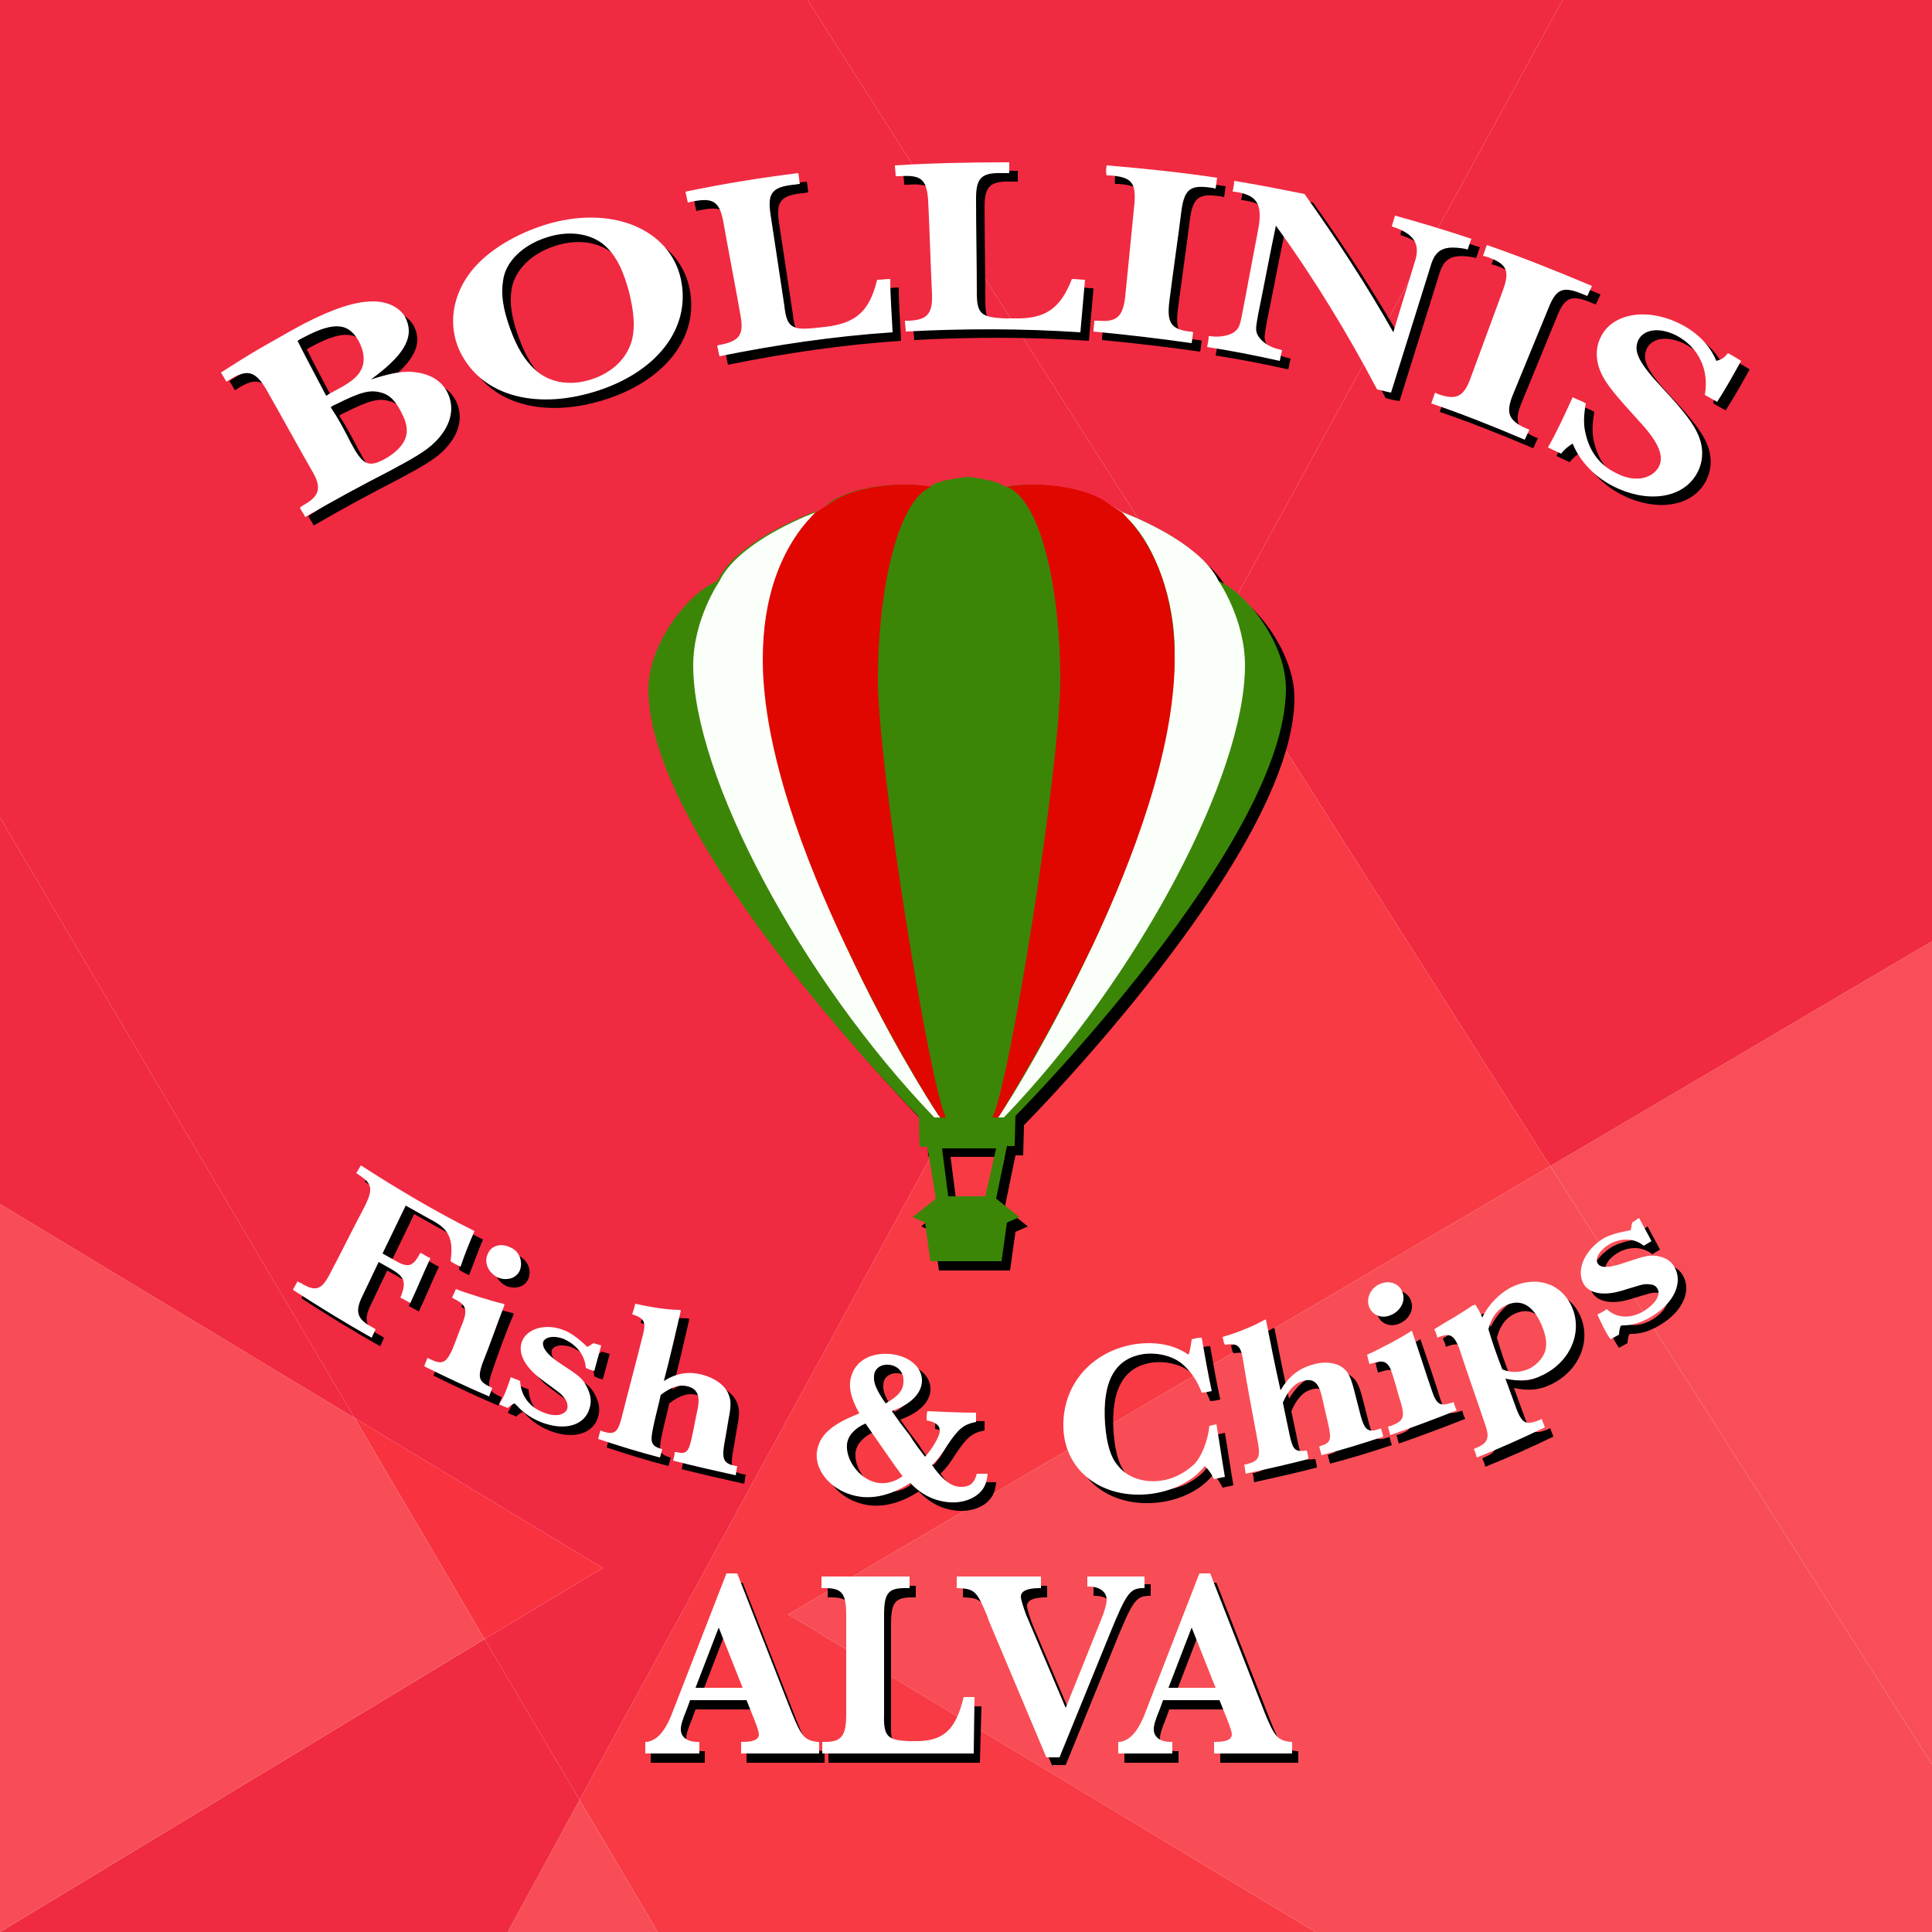 <svg xmlns="http://www.w3.org/2000/svg" id="Layer_3" x="0" y="0" version="1.1" viewBox="0 0 250 250" xml:space="preserve"><style>.st0{fill:#fff}.st1{fill:#f84d56}.st3{fill:#f02a41}.st6{fill:#e00700}.st8{fill:#fafffa}</style><path d="M0 0h250v250H0V0" class="st0"/><g id="XMLID_1_"><path d="M250 228.3V250h-79.8L102 208.9l98.6-58z" class="st1"/><path fill="#f94e57" d="M250 121.8v106.5l-49.4-77.4z"/><path d="M250 0v121.8l-49.4 29.1-43.5-68.4L202.2 0z" class="st3"/><path d="M202.2 0l-45.1 82.5L104.5 0z" class="st3"/><path fill="#f83a44" d="M157.1 82.5l43.5 68.4-98.6 58 68.2 41.1H85.1L75 232.9z"/><path d="M157.1 82.5L75 232.9l-12.3-20.8 15.3-9.2-32.1-19.4L0 105.8V0h104.5z" class="st3"/><path d="M75 232.9L85.1 250H65.7z" class="st1"/><path fill="#f8323f" d="M78 202.9l-15.3 9.2-16.8-28.6z"/><path d="M62.7 212.1L75 232.9 65.7 250H0z" class="st3"/><path d="M45.9 183.5l16.8 28.6L0 250v-94.2z" class="st1"/><path d="M45.9 183.5L0 155.8v-50z" class="st3"/></g><path d="M131.4 149.5h1l.1-3.9s35-35.3 35-55.3c0-5.8-5-12.4-8.9-14-2.4-5.1-11.8-8.8-13.6-9.3-2.4-2.8-10-3.6-13.9-2.8-.8-.9-4.8-1.3-4.8-1.3s-1.9.2-3.4.6c-.7.2-1.2.4-1.5.7-3.4-.7-9.4-.2-12.6 1.8-.5.3-1 .7-1.3 1.1l-1.2.4c-3.1 1.2-10.3 4.5-12.4 8.9C90 78 85 84.6 85 90.4c0 19.9 35 55.3 35 55.3l.1 3.9h1l1.1 6.7-3 2.4 1.6.7.7 5h9.2l.7-5 1.6-.7-3-2.4 1.4-6.8zm-2.8 6.4h-4.8l-.8-6.2h7l-1.4 6.2z"/><path d="M106.6 67.4c-3.1 1.2-10.3 4.5-12.4 8.9 0 0-3.4 4.9-3.4 10.9 0 14.3 13.9 40.5 31.2 58.5h.7v-.1c0-.1 0-.1-.1-.1-1.7-2.5-6.9-10.9-11.8-21.5-.1-.1-.1-.3-.2-.4-5.3-11.4-10.3-25.2-10.7-36.9v-.2-1.2c0-6.7 2.6-13.5 5.7-16.7.7-.7 1.5-1.3 2.2-1.6 1-.4 1.4-.8 1.3-1.1l-2.5 1.5z"/><path d="M109 65.9c3.2-2 9.2-2.5 12.6-1.8-4.4 1.7-6.9 13.6-6.9 24.9s6.7 52.6 8.8 56.7h-.8v-.1c0-.1 0-.1-.1-.1-1-1.5-6.5-10.2-11.8-21.5-.1-.1-.1-.3-.2-.4-5.4-11.5-10.7-25.4-10.7-36.9v-.2c0-8.3 2.4-14 5.7-17.9.4-.4.7-.8 1.1-1.2l2.3-1.5zM143.9 65.9c-.1.3.3.6 1.3 1.1.8.3 1.5.9 2.2 1.6 3.1 3.2 5.7 10 5.7 16.7v1.4c-.4 11.8-5.4 25.6-10.7 36.9-.1.1-.1.3-.2.4-5 10.6-10.1 19-11.8 21.5l-.1.1v.1h.7c17.4-18.1 31.2-44.3 31.2-58.5 0-6-3.4-10.9-3.4-10.9-2.1-4.4-9.3-7.7-12.4-8.9l-2.5-1.5z"/><path d="M146.3 67.4c.4.4.7.8 1.1 1.2 3.3 3.9 5.7 9.6 5.7 17.9v.2c-.1 11.5-5.3 25.5-10.7 36.9-.1.1-.1.3-.2.4-5.4 11.2-10.9 20-11.8 21.5l-.1.1v.1h-.8c2.2-4 8.8-45.4 8.8-56.7s-2.4-23.1-6.9-24.9c3.4-.7 9.4-.2 12.6 1.8l2.3 1.5zM34.7 46.2c4.4-2.5 4.4-2.5 5.7-3.2 4.1-2.1 6.8-2.9 9-2.9 2 0 3.7.9 4.3 2.4 1 2.4-.5 4.7-4.6 7.7 2.2-.7 3.6-1 4.9-1 2.6.1 4.3 1.1 5.1 2.9.9 2.1.2 4.3-1.7 6.2-1.2 1.2-3 2.2-5.8 3.7-3.7 1.9-7.4 3.9-11 6-.2-.4-.5-.8-.7-1.2.1-.1.3-.2.4-.3 2.2-1.2 2.5-2.3 1.1-4.6-2-3.5-3.9-7-5.9-10.5-1.4-2.3-2.4-2.6-4.8-1.1-.1.1-.2.1-.3.2-.2-.4-.5-.8-.7-1.2 1.7-1.1 3.4-2.1 5-3.1zm8.9 6c.1-.1.2-.1.3-.2.1 0 .1-.1.2-.1 1.9-1 2.7-1.5 3.4-2.3.9-1.1 1-2.4.3-4-1.3-2.7-3.2-3-7.2-.9-.4.2-.6.3-.9.5 1.2 2.4 2.5 4.8 3.7 7.1 0 0 .1 0 .2-.1zm2.9 6.2c1.5 2.8 2.2 3.2 4.2 2.2 1.7-.9 2.8-2.1 3-3.3.1-.7 0-1.5-.5-2.5-.8-1.7-1.6-2.6-2.8-2.9-1.4-.4-2.6-.1-5.8 1.5-.2.1-.5.2-.7.4 1 1.5 1.8 3.1 2.6 4.6zM89.2 37.2c1.4 6.5-3.3 12.2-11.2 14.6-7.9 2.4-15 .4-17.6-5.7-1.2-3-.8-6.4 1.3-9.4 1.9-2.7 5.5-5.1 9.9-6.5 8.7-2.7 16.2.6 17.6 7zm-23 .2c-.3 1.8 0 3.7.9 6.2s1.9 4.1 3.2 5.3c1.8 1.7 4.5 2.2 7.3 1.3 2.8-.9 4.7-2.8 5.3-5.2.4-1.7.2-3.7-.4-6.1-.7-2.6-1.5-4.4-2.8-5.7-1.7-1.8-4.7-2.4-7.8-1.4-3.2 1-5.3 3.2-5.7 5.6zM116.6 44.1c-7.5.5-15 1.6-22.4 3.1-.1-.5-.2-.9-.3-1.4.2 0 .3-.1.5-.1 2.4-.5 3-1.3 2.5-3.9-.7-4-1.5-8-2.2-12-.5-2.6-1.3-3.2-4.1-2.6-.2 0-.3.1-.5.1-.1-.5-.2-.9-.3-1.4 4.8-1 9.7-1.8 14.6-2.4.1.5.1.9.2 1.4-.3 0-.5.1-.8.1-2.8.3-3.4 1.1-3 3.8.6 4 1.2 7.9 1.8 11.9.3 2.8 1 3.2 4.3 2.8.3 0 .7-.1 1-.1 4-.5 5.7-2 6.7-6.1.6 0 1.1-.1 1.7-.1 0 2.3.2 4.6.3 6.9zM140.9 44.1c-7.5-.5-15.1-.5-22.6-.1 0-.5-.1-1-.1-1.4h.5c2.4-.1 3.1-.9 3-3.5-.2-4-.3-8.1-.5-12.1-.2-2.7-.9-3.3-3.7-3.1h-.5c0-.5-.1-1-.1-1.4 4.9-.3 9.8-.4 14.8-.4v1.4h-.8c-2.8-.1-3.5.6-3.5 3.3 0 4 .1 8 .1 12.1 0 2.8.5 3.3 3.8 3.4h1c4 .1 6-1.2 7.5-5.1.6 0 1.1.1 1.7.1-.2 2.2-.4 4.5-.6 6.8zM144.3 22.5c4.8.4 9.6.9 14.3 1.6-.1.5-.1.9-.2 1.4-.2 0-.3-.1-.5-.1-2.7-.4-3.5.1-3.9 2.8-.5 4-1.1 8-1.6 12-.3 2.6.2 3.5 2.6 3.8.2 0 .3 0 .5.1-.1.5-.1.9-.2 1.4-4.2-.6-8.5-1.1-12.7-1.5 0-.5.1-1 .1-1.4h.5c2.4.2 3.2-.5 3.5-3.1.4-4 .8-8 1.2-12.1.2-2.7-.4-3.4-3.2-3.6h-.4c-.1-.3 0-.8 0-1.3zM179.3 51.5c-3.8-7.2-8.1-14.3-13.1-21.2-.8 3.8-1.5 7.6-2.3 11.5-.3 1.7-.3 1.8-.2 2.3.3 1 1.5 1.9 2.9 2.2.1 0 .3.1.4.1-.1.5-.2.9-.3 1.4-3.1-.7-6.2-1.3-9.4-1.8.1-.5.2-.9.2-1.4h.2c1.3.2 2.8-.1 3.4-.8.3-.3.5-.7.8-2.4l2.1-11.1c.4-2.9-.3-4-3.2-4.4h-.2c.1-.5.2-.9.2-1.4 3.1.5 6.1 1.1 9.1 1.7 4.2 5.9 8.1 11.9 11.5 17.9.9-3.1 1.9-6.2 2.8-9.2.7-2.2-.1-3.5-2.7-4.4-.1 0-.2-.1-.3-.1.1-.5.3-.9.4-1.4 3.3.9 6.6 1.9 9.9 3-.2.5-.3.9-.5 1.4-.1 0-.2-.1-.3-.1-2.8-.5-3.9.1-4.5 2.3-1.7 5.4-3.4 10.9-5.1 16.3-.6-.1-1.2-.2-1.8-.4zM193.5 32.8c4.6 1.6 9.1 3.4 13.6 5.3-.2.4-.4.9-.6 1.3-.2-.1-.3-.1-.5-.2-2.6-1.1-3.5-.8-4.5 1.7-1.5 3.7-3.1 7.5-4.6 11.2-1 2.4-.6 3.4 1.6 4.4.2.1.3.1.5.2-.2.4-.4.9-.6 1.3-4-1.7-8-3.3-12.1-4.7.2-.5.3-.9.5-1.4.1.1.3.1.4.2 2.3.8 3.3.4 4.2-2.1l4.2-11.4c.9-2.5.5-3.4-2.2-4.3-.1 0-.3-.1-.4-.1.2-.5.4-.9.5-1.4zM204.6 52.5c.6.3 1.2.5 1.7.8-.3 1.7-.3 2.9 0 4 .5 2.2 1.8 4 3.9 5 2.2 1.2 4.5.9 5.5-.7.8-1.4.1-3.2-2.5-6-3-3.3-4.2-4.7-4.9-6.2-.7-1.5-.8-3.2-.1-4.6 1.4-3.1 5.9-4 10.3-1.8 2.2 1.1 3.8 2.7 4.7 4.8.7-.2.9-.3 1.5-1 .6.3 1.2.7 1.7 1-1 1.8-2 3.6-3.1 5.3-.5-.3-1.1-.6-1.6-.9.6-3.2-.8-6.2-3.7-7.7-2.2-1.1-4.2-.8-4.9.6-.7 1.5.1 3 3.2 6.3 2.7 2.9 4 4.6 4.6 6.1.7 1.7.6 3.5-.3 5-1.9 3.2-6.5 3.7-10.8 1.5-2.5-1.3-4.3-3.3-5.2-5.5-.5.3-1 .7-1.5 1.3-.6-.3-1.1-.5-1.7-.8 1.2-2.1 2.2-4.3 3.2-6.5z"/><g><path d="M60.7 165c-.4-.2-.9-.4-1.3-.7.4-2.9-.2-4.2-2.6-5.4-1.1-.6-2.1-1.2-3.2-1.8-1 2.1-2 4.1-3 6.2.5.3 1.1.6 1.6.9 1.7 1 2.3.8 3.2-.8 0-.1.1-.1.1-.2.4.2.8.5 1.3.7-.9 1.9-1.7 3.9-2.6 5.8-.4-.2-.9-.5-1.3-.7 0-.1.1-.1.1-.2.7-1.9.4-2.5-1.3-3.5-.5-.3-1.1-.6-1.6-.9-.7 1.5-1.4 2.9-2.1 4.4-1 2-.7 3 1.2 4 .2.1.3.2.5.3-.2.4-.3.7-.5 1.1-3.4-1.9-6.8-4-10.2-6.2.2-.4.4-.7.6-1.1.1.1.3.2.4.2 1.9 1.2 2.7.9 3.7-1 1.6-3 3.1-6.1 4.7-9.1 1-2.1.8-2.8-.9-3.9-.1-.1-.2-.1-.3-.2.2-.3.4-.7.6-1 4.8 3.1 9.7 6 14.7 8.5-.7 1.6-1.2 3.1-1.8 4.6zM63.6 177.7c-.6 1.8-.4 2.3 1.1 3 .1 0 .1.1.2.1-.1.4-.3.7-.4 1.1-2.8-1.2-5.6-2.5-8.4-3.9.1-.4.3-.7.4-1.1.1.1.3.1.4.2 1.5.7 2 .5 2.8-1.2.5-1.2.9-2.4 1.4-3.6.6-1.6.4-2.3-1.1-3-.1-.1-.2-.1-.3-.2.2-.4.3-.7.5-1.1 1.2.5 5.1 1.7 6.1 1.9.1 0 .1.1.2.1-1.1 2.5-2 5.1-2.9 7.7zm4.8-12.3c-.4 1.1-1.7 1.5-2.9 1-1.2-.6-1.8-1.9-1.3-3 .4-1.1 1.7-1.5 2.9-.9 1.1.5 1.7 1.7 1.3 2.9zM67.2 179.3c.4.2.8.3 1.2.5.1 1.9 1.2 3.4 3.1 4.1 1.5.6 2.7.3 3-.5.1-.4 0-.9-.3-1.3-.5-.7-.6-.7-2.9-2.4-2.2-1.6-3.2-3.4-2.7-4.9.6-1.8 3.1-2.5 5.4-1.6.9.3 2.1 1.2 3.1 2.2.2-.1.5-.3.8-.5.3.1.7.2 1 .3l-.9 3.3c-.4-.1-.7-.2-1.1-.4-.1-1.7-1.3-3.1-3-3.8-1.2-.4-2.2-.2-2.5.4-.2.7.4 1.6 2 2.7 2.6 1.7 3 2 3.5 2.9.6 1.1.8 2 .5 3-.6 2.2-3.1 3-6.1 1.9-1.3-.5-2.4-1.2-3.3-2.2l-.3-.3c-.3.1-.6.3-.9.6-.4-.2-.8-.3-1.1-.5.7-1.1 1.1-2.3 1.5-3.5zM83.3 169.8c2.2.5 4.4.8 5.7.8.1 0 .1 0 .2.1-.7 3-1.4 6.1-2.2 9.1 1.6-1 3.2-1.3 5-.8 1.6.4 3 1.4 3.4 2.6.3.7.3 1.5 0 3-.2 1.2-.4 2.4-.6 3.5-.3 1.9 0 2.4 1.5 2.7h.2c-.1.4-.1.8-.2 1.2-2.7-.6-5.4-1.2-8.1-1.9.1-.4.2-.8.2-1.1h.2c1.3.3 1.6 0 2-1.8.3-1.3.5-2.6.8-3.9.3-1.6-.1-2.5-1.3-2.8-1.1-.3-2.2.1-3.5 1.1-.3 1.4-.7 2.8-1 4.3-.4 1.9-.2 2.3 1.1 2.7h.1c-.1.4-.2.8-.3 1.1-2.7-.7-5.3-1.5-8-2.4.1-.4.2-.8.3-1.1.1 0 .1 0 .2.1 1.6.5 2 .2 2.5-1.6.9-3.6 1.9-7.3 2.8-10.9.4-1.6.2-2.1-1.3-2.6h-.1c.2-.6.3-1 .4-1.4zM120.8 189.6c1-1.1 1.9-2.7 1.9-3.3v-.1c0-.7-.6-1.1-1.7-1.3 0-.4 0-.8.1-1.2 2.1.1 4.2.2 6.3.2v1.2c-1.6.3-2.3.9-3.7 3-.9 1.4-1.2 1.8-2 2.6.2.2.2.2.3.4 1.3 1.7 2.3 2.4 3.5 2.4 1.1 0 1.7-.5 2-1.7h1.4c-.1 1-.3 1.6-.8 2.2-.8 1-2.4 1.6-4 1.5-1.9-.1-3.7-.9-5.2-2.5-2.2 1.4-4.3 2-6.3 1.8-3.5-.4-6.1-3.1-5.8-5.8.3-2.2 1.9-3.6 5.5-5-1-1.8-1.3-3-1.2-4.1.3-2.4 2.3-3.8 5.1-3.6 2.5.2 4.3 1.7 4.2 3.6-.1 1.5-1.4 2.9-3.9 3.8.7 1 1.5 2.1 2.3 3.1.6 1 1.3 1.9 2 2.8zm-4.3.6c-1.6-2.3-2.1-3-3.4-4.9-1.4.6-2.3 1.6-2.4 2.7-.2 2.2 1.9 4.8 4.2 5 1 .1 2.1-.2 3-.9l-.1-.1c-.5-.7-.9-1.2-1.3-1.8zm1.6-10.3c.1-1.2-.7-2.1-1.9-2.2-1-.1-1.9.5-1.9 1.5-.1.9.4 1.9 1.5 3.5 1.5-.9 2.2-1.7 2.3-2.8zM158.5 185.4c.4 2.3.7 4.5 1.1 6.8-.5.1-.9.2-1.4.3-.4-.8-.7-1.2-1.2-1.7-1.5 1.9-4 3.2-6.9 3.6-6.4.8-11.2-3-11.4-8.5-.2-5.7 3.8-10.1 9.5-10.9 2.6-.3 4.8.1 6.7 1.4.2-.6.3-1.2.4-2 .4-.1.8-.2 1.3-.2.4 2.3.8 4.6 1.3 6.9-.4.1-.9.2-1.3.2-.6-1.6-1.4-2.7-2.4-3.6-1.2-1.1-3.2-1.6-5-1.4-3.8.5-5.5 3.5-5.1 9.1.2 2.5.7 4.3 1.7 5.4 1.2 1.5 3.3 2.2 5.5 1.9 1.6-.2 3.1-1 4.3-2.1 1-1 1.8-3.1 2-5 .1 0 .5-.1.9-.2zM159.3 174.1c2.1-.6 4.2-1.5 5.4-2.2.1 0 .1 0 .2-.1.6 3.1 1.2 6.1 1.9 9.2 1-1.7 2.3-2.8 4.1-3.3 1.6-.5 3.2-.3 4.1.5.6.5.9 1.2 1.3 2.7.3 1.2.6 2.3.9 3.5.5 1.8 1 2.1 2.4 1.6.1 0 .1 0 .2-.1.1.4.2.8.3 1.1-2.7.9-5.3 1.7-8 2.4-.1-.4-.2-.8-.3-1.1.1 0 .1-.1.2-.1 1.3-.4 1.4-.8 1-2.7l-.9-3.9c-.4-1.6-1.1-2.2-2.4-1.8-1.1.3-1.9 1.2-2.6 2.8.3 1.4.6 2.9.9 4.3.4 1.8.7 2.1 2.1 1.9h.1c.1.4.2.8.2 1.1-2.7.7-5.4 1.3-8.1 1.9-.1-.4-.1-.8-.2-1.2h.2c1.6-.4 1.9-.8 1.6-2.7-.7-3.7-1.4-7.4-2-11.1-.3-1.6-.7-1.9-2.2-1.7h-.1c-.2-.3-.2-.6-.3-1zM186.4 181.1c.6 1.8 1.1 2 2.6 1.5.1 0 .1 0 .2-.1.1.4.2.7.4 1.1-2.8 1.1-5.7 2.2-8.6 3.2-.1-.4-.2-.8-.3-1.1.1 0 .3-.1.4-.1 1.6-.6 1.8-1.1 1.3-2.9-.4-1.2-.7-2.5-1.1-3.7-.5-1.7-1.1-2-2.6-1.5-.1 0-.2.1-.4.1l-.3-1.2c1.2-.5 4.8-2.4 5.6-3 .1 0 .1-.1.2-.1.9 2.6 1.8 5.2 2.6 7.8zm-3.8-12.7c.4 1.1-.3 2.4-1.6 2.9-1.2.5-2.5-.1-2.8-1.3-.3-1.1.4-2.4 1.6-2.8 1.3-.5 2.5.1 2.8 1.2zM192 170c.3.5.6.9.9 1.7.8-1.7 2.2-3.1 3.7-3.9 3.2-1.6 6.5-.6 7.9 2.5 1.4 3.2-.1 7-3.7 8.8-1.6.8-3 .9-4.9.5.5 1.4 1 2.7 1.5 4.1.7 1.7 1.2 1.9 2.8 1.3.1-.1.3-.1.4-.2.1.4.3.7.4 1.1-2.9 1.4-5.8 2.7-8.8 3.9-.1-.4-.2-.7-.4-1.1.1 0 .2-.1.2-.1 1.6-.6 1.9-1.3 1.3-3-1.1-3.3-2.3-6.6-3.4-10-.7-1.7-1.2-1.9-2.6-1.4-.1 0-.1.1-.2.1-.1-.4-.2-.7-.4-1.1.8-.5 1.6-1 2.5-1.5 1.3-.8 1.9-1.2 2.5-1.6.1-.1.2-.1.3-.1zm3.5 8.3c1.2.5 2.4.4 3.5-.1 1-.5 1.9-1.5 2.1-2.5.2-.9 0-1.9-.5-3.1-1.1-2.6-2.7-3.5-4.6-2.6-1.1.5-1.9 1.5-2.3 3.1.5 1.7 1.1 3.5 1.8 5.2zM207.8 171.2c.4-.2.8-.4 1.2-.7 1.3 1.2 3.1 1.3 4.9.2 1.4-.9 2.1-2 1.7-2.8-.2-.4-.6-.6-1-.6-.9-.1-.9 0-3.6.8-2.6.8-4.5.3-5.1-1.1-.8-1.8.4-4.2 2.6-5.6.8-.5 2.3-.9 3.6-1.1.1-.3.1-.6.2-1l.9-.6c.5 1 1.1 2 1.6 3-.3.2-.7.4-1 .6-1.2-1-3-1.1-4.6-.1-1.1.7-1.7 1.7-1.4 2.3.3.7 1.4.7 3.2.1 3-1 3.4-1.1 4.4-1 1.2.2 1.9.6 2.4 1.5 1.1 2-.1 4.6-2.9 6.3-1.3.8-2.5 1.2-3.7 1.2-.2 0-.3 0-.4.1-.1.3-.2.7-.2 1.1-.4.2-.7.4-1.1.6-.7-1-1.2-2.1-1.7-3.2z"/></g><path d="M120.5 63.1c.3-.3.8-.5 1.5-.7" class="st6"/><g><path fill="#3b8607" d="M130.3 148.3h1l.1-3.9s35-35.3 35-55.3c0-5.8-5-12.4-8.9-14-2.4-5.1-11.8-8.8-13.6-9.3-2.4-2.8-10-3.6-13.9-2.8-.8-.9-4.8-1.3-4.8-1.3s-1.9.2-3.4.6c-.7.2-1.2.4-1.5.7-3.4-.7-9.4-.2-12.6 1.8-.5.3-1 .7-1.3 1.1l-1.2.4c-3.1 1.2-10.3 4.5-12.4 8.9-3.9 1.6-8.9 8.2-8.9 14 0 19.9 35 55.3 35 55.3l.1 3.9h1l1.1 6.7-3 2.4 1.6.7.7 5h9.2l.7-5 1.6-.7-3-2.4 1.4-6.8zm-2.8 6.5h-4.8l-.8-6.2h7l-1.4 6.2z"/><path d="M105.5 66.3c-3.1 1.2-10.3 4.5-12.4 8.9 0 0-3.4 4.9-3.4 10.9 0 14.3 13.9 40.5 31.2 58.5h.7v-.1s0-.1-.1-.1c-1.7-2.5-6.9-10.9-11.8-21.5-.1-.1-.1-.3-.2-.4-5.3-11.4-10.3-25.2-10.7-36.9v-.2-1.2c0-6.7 2.6-13.5 5.7-16.7.7-.7 1.5-1.3 2.2-1.6 1-.4 1.4-.8 1.3-1.1l-2.5 1.5z" class="st8"/><path d="M107.9 64.8c3.2-2 9.2-2.5 12.6-1.8-4.4 1.7-6.9 13.6-6.9 24.9s6.7 52.6 8.8 56.7h-.8v-.1s0-.1-.1-.1c-1-1.5-6.5-10.2-11.8-21.5-.1-.1-.1-.3-.2-.4C104 111 98.8 97.1 98.7 85.6v-.2c0-8.3 2.4-14 5.7-17.9.4-.4.7-.8 1.1-1.2l2.4-1.5z" class="st6"/><path d="M142.8 64.8c-.1.3.3.6 1.3 1.1.8.3 1.5.9 2.2 1.6 3.1 3.2 5.7 10 5.7 16.7v1.4c-.4 11.8-5.4 25.6-10.7 36.9-.1.1-.1.3-.2.4-5 10.6-10.1 19-11.8 21.5l-.1.1v.1h.7c17.4-18.1 31.2-44.3 31.2-58.5 0-6-3.4-10.9-3.4-10.9-2.1-4.4-9.3-7.7-12.4-8.9l-2.5-1.5z" class="st8"/><path d="M145.2 66.3c.4.4.7.8 1.1 1.2 3.3 3.9 5.7 9.6 5.7 17.9v.2c-.1 11.5-5.3 25.5-10.7 36.9-.1.1-.1.3-.2.4-5.4 11.2-10.9 20-11.8 21.5l-.1.1v.1h-.8c2.2-4 8.8-45.4 8.8-56.7s-2.4-23.1-6.9-24.9c3.4-.7 9.4-.2 12.6 1.8l2.3 1.5z" class="st6"/></g><g><path d="M33.6 45.1c4.4-2.5 4.4-2.5 5.7-3.2 4.1-2.1 6.8-2.9 9-2.9 2 0 3.7.9 4.3 2.4 1 2.4-.5 4.7-4.6 7.7 2.2-.7 3.6-1 4.9-1 2.6.1 4.3 1.1 5.1 2.9.9 2.1.2 4.3-1.7 6.2-1.2 1.2-3 2.2-5.8 3.7-3.7 1.9-7.4 3.9-11 6-.2-.4-.5-.8-.7-1.2.1-.1.3-.2.4-.3 2.2-1.2 2.5-2.3 1.1-4.6-2-3.5-3.9-7-5.9-10.5-1.4-2.3-2.4-2.6-4.8-1.1-.1.1-.2.1-.3.2-.2-.4-.5-.8-.7-1.2 1.7-1.1 3.3-2.1 5-3.1zm8.8 6c.1-.1.2-.1.3-.2.1 0 .1-.1.2-.1 1.9-1 2.7-1.5 3.4-2.3.9-1.1 1-2.4.3-4-1.3-2.7-3.2-3-7.2-.9-.4.2-.6.3-.9.5 1.2 2.4 2.5 4.8 3.7 7.1.1 0 .2-.1.2-.1zm3 6.2c1.5 2.8 2.2 3.2 4.2 2.2 1.7-.9 2.8-2.1 3-3.3.1-.7 0-1.5-.5-2.5-.8-1.7-1.6-2.6-2.8-2.9-1.4-.4-2.6-.1-5.8 1.5-.2.1-.5.2-.7.4 1 1.5 1.8 3 2.6 4.6zM88.1 36.1c1.4 6.5-3.3 12.2-11.2 14.6-7.9 2.4-15 .4-17.6-5.7-1.2-3-.8-6.4 1.3-9.4 1.9-2.7 5.5-5.1 9.9-6.5 8.7-2.7 16.2.6 17.6 7zm-23 .2c-.3 1.8 0 3.7.9 6.2s1.9 4.1 3.2 5.3c1.8 1.7 4.5 2.2 7.3 1.3 2.8-.9 4.7-2.8 5.3-5.2.4-1.7.2-3.7-.4-6.1-.7-2.6-1.5-4.4-2.8-5.7-1.7-1.8-4.7-2.4-7.8-1.4-3.2 1-5.4 3.2-5.7 5.6zM115.5 43c-7.5.5-15 1.6-22.4 3.1-.1-.5-.2-.9-.3-1.4.2 0 .3-.1.5-.1 2.4-.5 3-1.3 2.5-3.9-.7-4-1.5-8-2.2-12-.5-2.6-1.3-3.2-4.1-2.6-.2 0-.3.1-.5.1-.1-.5-.2-.9-.3-1.4 4.8-1 9.7-1.8 14.6-2.4.1.5.1.9.2 1.4-.3 0-.5.1-.8.1-2.8.3-3.4 1.1-3 3.8.6 4 1.2 7.9 1.8 11.9.3 2.8 1 3.2 4.3 2.8.3 0 .7-.1 1-.1 4-.5 5.7-2 6.7-6.1.6 0 1.1-.1 1.7-.1 0 2.3.2 4.6.3 6.9zM139.8 43c-7.5-.5-15.1-.5-22.6-.1 0-.5-.1-1-.1-1.4h.5c2.4-.1 3.1-.9 3-3.5-.2-4-.3-8.1-.5-12.1-.2-2.7-.9-3.3-3.7-3.1h-.5c0-.5-.1-1-.1-1.4 4.9-.3 9.8-.4 14.8-.4v1.4h-.8c-2.8-.1-3.5.6-3.5 3.3 0 4 .1 8 .1 12.1 0 2.8.5 3.3 3.8 3.4h1c4 .1 6-1.2 7.5-5.1.6 0 1.1.1 1.7.1-.2 2.2-.4 4.5-.6 6.8zM143.2 21.4c4.8.4 9.6.9 14.3 1.6-.1.5-.1.9-.2 1.4-.2 0-.3-.1-.5-.1-2.7-.4-3.5.1-3.9 2.8-.5 4-1.1 8-1.6 12-.3 2.6.2 3.5 2.6 3.8.2 0 .3 0 .5.1-.1.5-.1.9-.2 1.4-4.2-.6-8.5-1.1-12.7-1.5 0-.5.1-1 .1-1.4h.5c2.4.2 3.2-.5 3.5-3.1.4-4 .8-8 1.2-12.1.2-2.7-.4-3.4-3.2-3.6h-.4c-.1-.3-.1-.8 0-1.3zM178.2 50.4c-3.8-7.2-8.1-14.3-13.1-21.2-.8 3.8-1.5 7.6-2.3 11.5-.3 1.7-.3 1.8-.2 2.3.3 1 1.5 1.9 2.9 2.2.1 0 .3.1.4.1-.1.5-.2.9-.3 1.4-3.1-.7-6.2-1.3-9.4-1.8.1-.5.2-.9.2-1.4h.2c1.3.2 2.8-.1 3.4-.8.3-.3.5-.7.8-2.4l2.1-11.1c.4-2.9-.3-4-3.2-4.4h-.2c.1-.5.2-.9.2-1.4 3.1.5 6.1 1.1 9.1 1.7C173 31 176.9 37 180.3 43c.9-3.1 1.9-6.2 2.8-9.2.7-2.2-.1-3.5-2.7-4.4-.1 0-.2-.1-.3-.1.1-.5.3-.9.4-1.4 3.3.9 6.6 1.9 9.9 3-.2.5-.3.9-.5 1.4-.1 0-.2-.1-.3-.1-2.8-.5-3.9.1-4.5 2.3-1.7 5.4-3.4 10.9-5.1 16.3-.6-.1-1.2-.3-1.8-.4zM192.4 31.7c4.6 1.6 9.1 3.4 13.6 5.3-.2.4-.4.9-.6 1.3-.2-.1-.3-.1-.5-.2-2.6-1.1-3.5-.8-4.5 1.7-1.5 3.7-3.1 7.5-4.6 11.2-1 2.4-.6 3.4 1.6 4.4.2.1.3.1.5.2-.2.4-.4.9-.6 1.3-4-1.7-8-3.3-12.1-4.7.2-.5.3-.9.5-1.4.1.1.3.1.4.2 2.3.8 3.3.4 4.2-2.1l4.2-11.4c.9-2.5.5-3.4-2.2-4.3-.1 0-.3-.1-.4-.1.2-.5.3-.9.5-1.4zM203.5 51.4c.6.3 1.2.5 1.7.8-.3 1.7-.3 2.9 0 4 .5 2.2 1.8 4 3.9 5 2.2 1.2 4.5.9 5.5-.7.8-1.4.1-3.2-2.5-6-3-3.3-4.2-4.7-4.9-6.2-.7-1.5-.8-3.2-.1-4.6 1.4-3.1 5.9-4 10.3-1.8 2.2 1.1 3.8 2.7 4.7 4.8.7-.2.9-.3 1.5-1 .6.3 1.2.7 1.7 1-1 1.8-2 3.6-3.1 5.3-.5-.3-1.1-.6-1.6-.9.6-3.2-.8-6.2-3.7-7.7-2.2-1.1-4.2-.8-4.9.6-.7 1.5.1 3 3.2 6.3 2.7 2.9 4 4.6 4.6 6.1.7 1.7.6 3.5-.3 5-1.9 3.2-6.5 3.7-10.8 1.5-2.5-1.3-4.3-3.3-5.2-5.5-.5.3-1 .7-1.5 1.3-.6-.3-1.1-.5-1.7-.8 1.2-2.1 2.2-4.3 3.2-6.5z" class="st0"/></g><g><path d="M59.6 163.9c-.4-.2-.9-.4-1.3-.7.4-2.9-.2-4.2-2.6-5.4-1.1-.6-2.1-1.2-3.2-1.8-1 2.1-2 4.1-3 6.2.5.3 1.1.6 1.6.9 1.7 1 2.3.8 3.2-.8 0-.1.1-.1.1-.2.4.2.8.5 1.3.7-.9 1.9-1.7 3.9-2.6 5.8-.4-.2-.9-.5-1.3-.7 0-.1.1-.1.1-.2.7-1.9.4-2.5-1.3-3.5-.5-.3-1.1-.6-1.6-.9-.7 1.5-1.4 2.9-2.1 4.4-1 2-.7 3 1.2 4 .2.1.3.2.5.3-.2.4-.3.7-.5 1.1-3.4-1.9-6.8-4-10.2-6.2.2-.4.4-.7.6-1.1.1.1.3.2.4.2 1.9 1.2 2.7.9 3.7-1 1.6-3 3.1-6.1 4.7-9.1 1-2.1.8-2.8-.9-3.9-.1-.1-.2-.1-.3-.2.2-.3.4-.7.6-1 4.8 3.1 9.7 6 14.7 8.5-.7 1.6-1.3 3.1-1.8 4.6zM62.4 176.5c-.6 1.8-.4 2.3 1.1 3 .1 0 .1.1.2.1-.1.4-.3.7-.4 1.1-2.8-1.2-5.6-2.5-8.4-3.9.1-.4.3-.7.4-1.1.1.1.3.1.4.2 1.5.7 2 .5 2.8-1.2.5-1.2.9-2.4 1.4-3.6.6-1.6.4-2.3-1.1-3-.1-.1-.2-.1-.3-.2.2-.4.3-.7.5-1.1 1.2.5 5.1 1.7 6.1 1.9.1 0 .1.1.2.1-1 2.6-1.9 5.2-2.9 7.7zm4.9-12.2c-.4 1.1-1.7 1.5-2.9 1-1.2-.6-1.8-1.9-1.3-3 .4-1.1 1.7-1.5 2.9-.9 1.1.4 1.7 1.7 1.3 2.9zM66.1 178.2c.4.2.8.3 1.2.5.1 1.9 1.2 3.4 3.1 4.1 1.5.6 2.7.3 3-.5.1-.4 0-.9-.3-1.3-.5-.7-.6-.7-2.9-2.4-2.2-1.6-3.2-3.4-2.7-4.9.6-1.8 3.1-2.5 5.4-1.6.9.3 2.1 1.2 3.1 2.2.2-.1.5-.3.8-.5.3.1.7.2 1 .3l-.9 3.3c-.4-.1-.7-.2-1.1-.4-.1-1.7-1.3-3.1-3-3.8-1.2-.4-2.2-.2-2.5.4-.2.7.4 1.6 2 2.7 2.6 1.7 3 2 3.5 2.9.6 1.1.8 2 .5 3-.6 2.2-3.1 3-6.1 1.9-1.3-.5-2.4-1.2-3.3-2.2l-.3-.3c-.3.1-.6.3-.9.6-.4-.2-.8-.3-1.1-.5.7-1.1 1.1-2.3 1.5-3.5zM82.2 168.7c2.2.5 4.4.8 5.7.8.1 0 .1 0 .2.1-.7 3-1.4 6.1-2.2 9.1 1.6-1 3.2-1.3 5-.8 1.6.4 3 1.4 3.4 2.6.3.7.3 1.5 0 3-.2 1.2-.4 2.4-.6 3.5-.3 1.9 0 2.4 1.5 2.7h.2c-.1.4-.1.8-.2 1.2-2.7-.6-5.4-1.2-8.1-1.9.1-.4.2-.8.2-1.1h.2c1.3.3 1.6 0 2-1.8.3-1.3.5-2.6.8-3.9.3-1.6-.1-2.5-1.3-2.8-1.1-.3-2.2.1-3.5 1.1-.3 1.4-.7 2.8-1 4.3-.4 1.9-.2 2.3 1.1 2.7h.1c-.1.4-.2.8-.3 1.1-2.7-.7-5.3-1.5-8-2.4.1-.4.2-.8.3-1.1.1 0 .1 0 .2.1 1.6.5 2 .2 2.5-1.6.9-3.6 1.9-7.3 2.8-10.9.4-1.6.2-2.1-1.3-2.6h-.1c.2-.6.3-1 .4-1.4zM119.7 188.5c1-1.1 1.9-2.7 1.9-3.3v-.1c0-.7-.6-1.1-1.7-1.3 0-.4 0-.8.1-1.2 2.1.1 4.2.2 6.3.2v1.2c-1.6.3-2.3.9-3.7 3-.9 1.4-1.2 1.8-2 2.6.2.2.2.2.3.4 1.3 1.7 2.3 2.4 3.5 2.4 1.1 0 1.7-.5 2-1.7h1.4c-.1 1-.3 1.6-.8 2.2-.8 1-2.4 1.6-4 1.5-1.9-.1-3.7-.9-5.2-2.5-2.2 1.4-4.3 2-6.3 1.8-3.5-.4-6.1-3.1-5.8-5.8.3-2.2 1.9-3.6 5.5-5-1-1.8-1.3-3-1.2-4.1.3-2.4 2.3-3.8 5.1-3.6 2.5.2 4.3 1.7 4.2 3.6-.1 1.5-1.4 2.9-3.9 3.8.7 1 1.5 2.1 2.3 3.1.6 1 1.3 1.9 2 2.8zm-4.3.6c-1.6-2.3-2.1-3-3.4-4.9-1.4.6-2.3 1.6-2.4 2.7-.2 2.2 1.9 4.8 4.2 5 1 .1 2.1-.2 3-.9l-.1-.1c-.5-.7-.9-1.2-1.3-1.8zm1.5-10.3c.1-1.2-.7-2.1-1.9-2.2-1-.1-1.9.5-1.9 1.5-.1.9.4 1.9 1.5 3.5 1.6-.9 2.3-1.7 2.3-2.8zM157.4 184.3c.4 2.3.7 4.5 1.1 6.8-.5.1-.9.2-1.4.3-.4-.8-.7-1.2-1.2-1.7-1.5 1.9-4 3.2-6.9 3.6-6.4.8-11.2-3-11.4-8.5-.2-5.7 3.8-10.1 9.5-10.9 2.6-.3 4.8.1 6.7 1.4.2-.6.3-1.2.4-2 .4-.1.8-.2 1.3-.2.4 2.3.8 4.6 1.3 6.9-.4.1-.9.2-1.3.2-.6-1.6-1.4-2.7-2.4-3.6-1.2-1.1-3.2-1.6-5-1.4-3.8.5-5.5 3.5-5.1 9.1.2 2.5.7 4.3 1.7 5.4 1.2 1.5 3.3 2.2 5.5 1.9 1.6-.2 3.1-1 4.3-2.1 1-1 1.8-3.1 2-5 0 0 .5-.1.9-.2zM158.2 173c2.1-.6 4.2-1.5 5.4-2.2.1 0 .1 0 .2-.1.6 3.1 1.2 6.1 1.9 9.2 1-1.7 2.3-2.8 4.1-3.3 1.6-.5 3.2-.3 4.1.5.6.5.9 1.2 1.3 2.7.3 1.2.6 2.3.9 3.5.5 1.8 1 2.1 2.4 1.6.1 0 .1 0 .2-.1.1.4.2.8.3 1.1-2.7.9-5.3 1.7-8 2.4-.1-.4-.2-.8-.3-1.1.1 0 .1-.1.2-.1 1.3-.4 1.4-.8 1-2.7l-.9-3.9c-.4-1.6-1.1-2.2-2.4-1.8-1.1.3-1.9 1.2-2.6 2.8.3 1.4.6 2.9.9 4.3.4 1.8.7 2.1 2.1 1.9h.1c.1.4.2.8.2 1.1-2.7.7-5.4 1.3-8.1 1.9-.1-.4-.1-.8-.2-1.2h.2c1.6-.4 1.9-.8 1.6-2.7-.7-3.7-1.4-7.4-2-11.1-.3-1.6-.7-1.9-2.2-1.7h-.1c-.2-.3-.2-.7-.3-1zM185.3 180c.6 1.8 1.1 2 2.6 1.5.1 0 .1 0 .2-.1.1.4.2.7.4 1.1-2.8 1.1-5.7 2.2-8.6 3.2-.1-.4-.2-.8-.3-1.1.1 0 .3-.1.4-.1 1.6-.6 1.8-1.1 1.3-2.9-.4-1.2-.7-2.5-1.1-3.7-.5-1.7-1.1-2-2.6-1.5-.1 0-.2.1-.4.1l-.3-1.2c1.2-.5 4.8-2.4 5.6-3 .1 0 .1-.1.2-.1.9 2.6 1.7 5.2 2.6 7.8zm-3.8-12.7c.4 1.1-.3 2.4-1.6 2.9-1.2.5-2.5-.1-2.8-1.3-.3-1.1.4-2.4 1.6-2.8 1.2-.5 2.5.1 2.8 1.2zM190.9 168.8c.3.5.6.9.9 1.7.8-1.7 2.2-3.1 3.7-3.9 3.2-1.6 6.5-.6 7.9 2.5 1.4 3.2-.1 7-3.7 8.8-1.6.8-3 .9-4.9.5.5 1.4 1 2.7 1.5 4.1.7 1.7 1.2 1.9 2.8 1.3.1-.1.3-.1.4-.2.1.4.3.7.4 1.1-2.9 1.4-5.8 2.7-8.8 3.9-.1-.4-.2-.7-.4-1.1.1 0 .2-.1.2-.1 1.6-.6 1.9-1.3 1.3-3-1.1-3.3-2.3-6.6-3.4-10-.7-1.7-1.2-1.9-2.6-1.4-.1 0-.1.1-.2.1-.1-.4-.2-.7-.4-1.1.8-.5 1.6-1 2.5-1.5 1.3-.8 1.9-1.2 2.5-1.6.1 0 .2 0 .3-.1zm3.5 8.4c1.2.5 2.4.4 3.5-.1 1-.5 1.9-1.5 2.1-2.5.2-.9 0-1.9-.5-3.1-1.1-2.6-2.7-3.5-4.6-2.6-1.1.5-1.9 1.5-2.3 3.1.5 1.7 1.1 3.4 1.8 5.2zM206.7 170.1c.4-.2.8-.4 1.2-.7 1.3 1.2 3.1 1.3 4.9.2 1.4-.9 2.1-2 1.7-2.8-.2-.4-.6-.6-1-.6-.9-.1-.9 0-3.6.8-2.6.8-4.5.3-5.1-1.1-.8-1.8.4-4.2 2.6-5.6.8-.5 2.3-.9 3.6-1.1.1-.3.1-.6.2-1l.9-.6c.5 1 1.1 2 1.6 3-.3.2-.7.4-1 .6-1.2-1-3-1.1-4.6-.1-1.1.7-1.7 1.7-1.4 2.3.3.7 1.4.7 3.2.1 3-1 3.4-1.1 4.4-1 1.2.2 1.9.6 2.4 1.5 1.1 2-.1 4.6-2.9 6.3-1.3.8-2.5 1.2-3.7 1.2-.2 0-.3 0-.4.1-.1.3-.2.7-.2 1.1-.4.2-.7.4-1.1.6-.7-1-1.2-2.1-1.7-3.2z" class="st0"/></g><g><path d="M96.6 228.1v-1.5h.2c1.4 0 2.1-.3 2.1-1 0-.2-.2-.9-.6-1.9l-1-2.5H90l-.4 1.1c-.7 1.7-.8 2.2-.8 2.7 0 1 .9 1.6 2.1 1.6h.3v1.5h-7v-1.5h.2c1.4-.2 2.5-1.5 3.5-4.3l6.8-17.5h1.4l7 17.9c1.3 3.2 1.7 3.7 3.4 3.9h.2v1.5H96.6zm-2.9-16.4l-3 7.8h6.1l-3.1-7.8zM126.8 228.1h-19.6v-1.5h.4c2.1 0 2.7-.8 2.7-3.6v-12.8c0-2.9-.6-3.5-2.8-3.5h-.4v-1.5h11.4v1.5h-.5c-2.2 0-2.7.7-2.7 3.5v12.7c-.1 3 .4 3.5 3.3 3.6h.9c3.5 0 5.1-1.5 6.1-5.7h1.4l-.2 7.3zM136.2 228.6l-7.5-17.8c0-.1-.1-.3-.2-.6-1.3-3.1-1.6-3.4-3.7-3.5h-.2v-1.5h10.9v1.5h-.2c-1.6 0-2.4.4-2.4 1.1 0 .4.3 1.3.7 2.4l5.1 12 4.5-11.2c.5-1.2.8-2.2.8-2.8 0-1-.9-1.7-2.3-1.7h-.2V205h7.4v1.5h-.4c-1.5.1-2 .8-4 5.7l-6.6 16.2h-1.7zM157.9 228.1v-1.5h.2c1.4 0 2.1-.3 2.1-1 0-.2-.2-.9-.6-1.9l-1-2.5h-7.3l-.4 1.1c-.7 1.7-.8 2.2-.8 2.7 0 1 .9 1.6 2.1 1.6h.3v1.5h-7v-1.5h.2c1.4-.2 2.5-1.5 3.5-4.3l6.8-17.5h1.4l7 17.9c1.3 3.2 1.7 3.7 3.4 3.9h.2v1.5h-10.1zm-2.9-16.4l-3 7.8h6.1l-3.1-7.8z"/></g><g><path d="M95.9 226.9v-1.5h.2c1.4 0 2.1-.3 2.1-1 0-.2-.2-.9-.6-1.9l-1-2.5h-7.3l-.4 1.1c-.7 1.7-.8 2.2-.8 2.7 0 1 .9 1.6 2.1 1.6h.3v1.5h-7v-1.5h.2c1.4-.2 2.5-1.5 3.5-4.3l6.8-17.5h1.4l7 17.9c1.3 3.2 1.7 3.7 3.4 3.9h.2v1.5H95.9zM93 210.6l-3 7.8h6.1l-3.1-7.8zM126 226.9h-19.6v-1.5h.4c2.1 0 2.7-.8 2.7-3.6V209c0-2.9-.6-3.5-2.8-3.5h-.4V204h11.4v1.5h-.6c-2.2 0-2.7.7-2.7 3.5v12.7c-.1 3 .4 3.5 3.3 3.6h.9c3.5 0 5.1-1.5 6.1-5.7h1.4l-.1 7.3zM135.4 227.4l-7.5-17.8c0-.1-.1-.3-.2-.6-1.3-3.1-1.6-3.4-3.7-3.5h-.2V204h10.9v1.5h-.2c-1.6 0-2.4.4-2.4 1.1 0 .4.3 1.3.7 2.4l5.1 12 4.5-11.2c.5-1.2.8-2.2.8-2.8 0-1-.9-1.7-2.3-1.7h-.2V204h7.4v1.5h-.4c-1.5.1-2 .8-4 5.7l-6.6 16.2h-1.7zM157.1 226.9v-1.5h.2c1.4 0 2.1-.3 2.1-1 0-.2-.2-.9-.6-1.9l-1-2.5h-7.3l-.4 1.1c-.7 1.7-.8 2.2-.8 2.7 0 1 .9 1.6 2.1 1.6h.3v1.5h-7v-1.5h.2c1.4-.2 2.5-1.5 3.5-4.3l6.8-17.5h1.4l7 17.9c1.3 3.2 1.7 3.7 3.4 3.9h.2v1.5h-10.1zm-2.9-16.3l-3 7.8h6.1l-3.1-7.8z" class="st0"/></g></svg>
